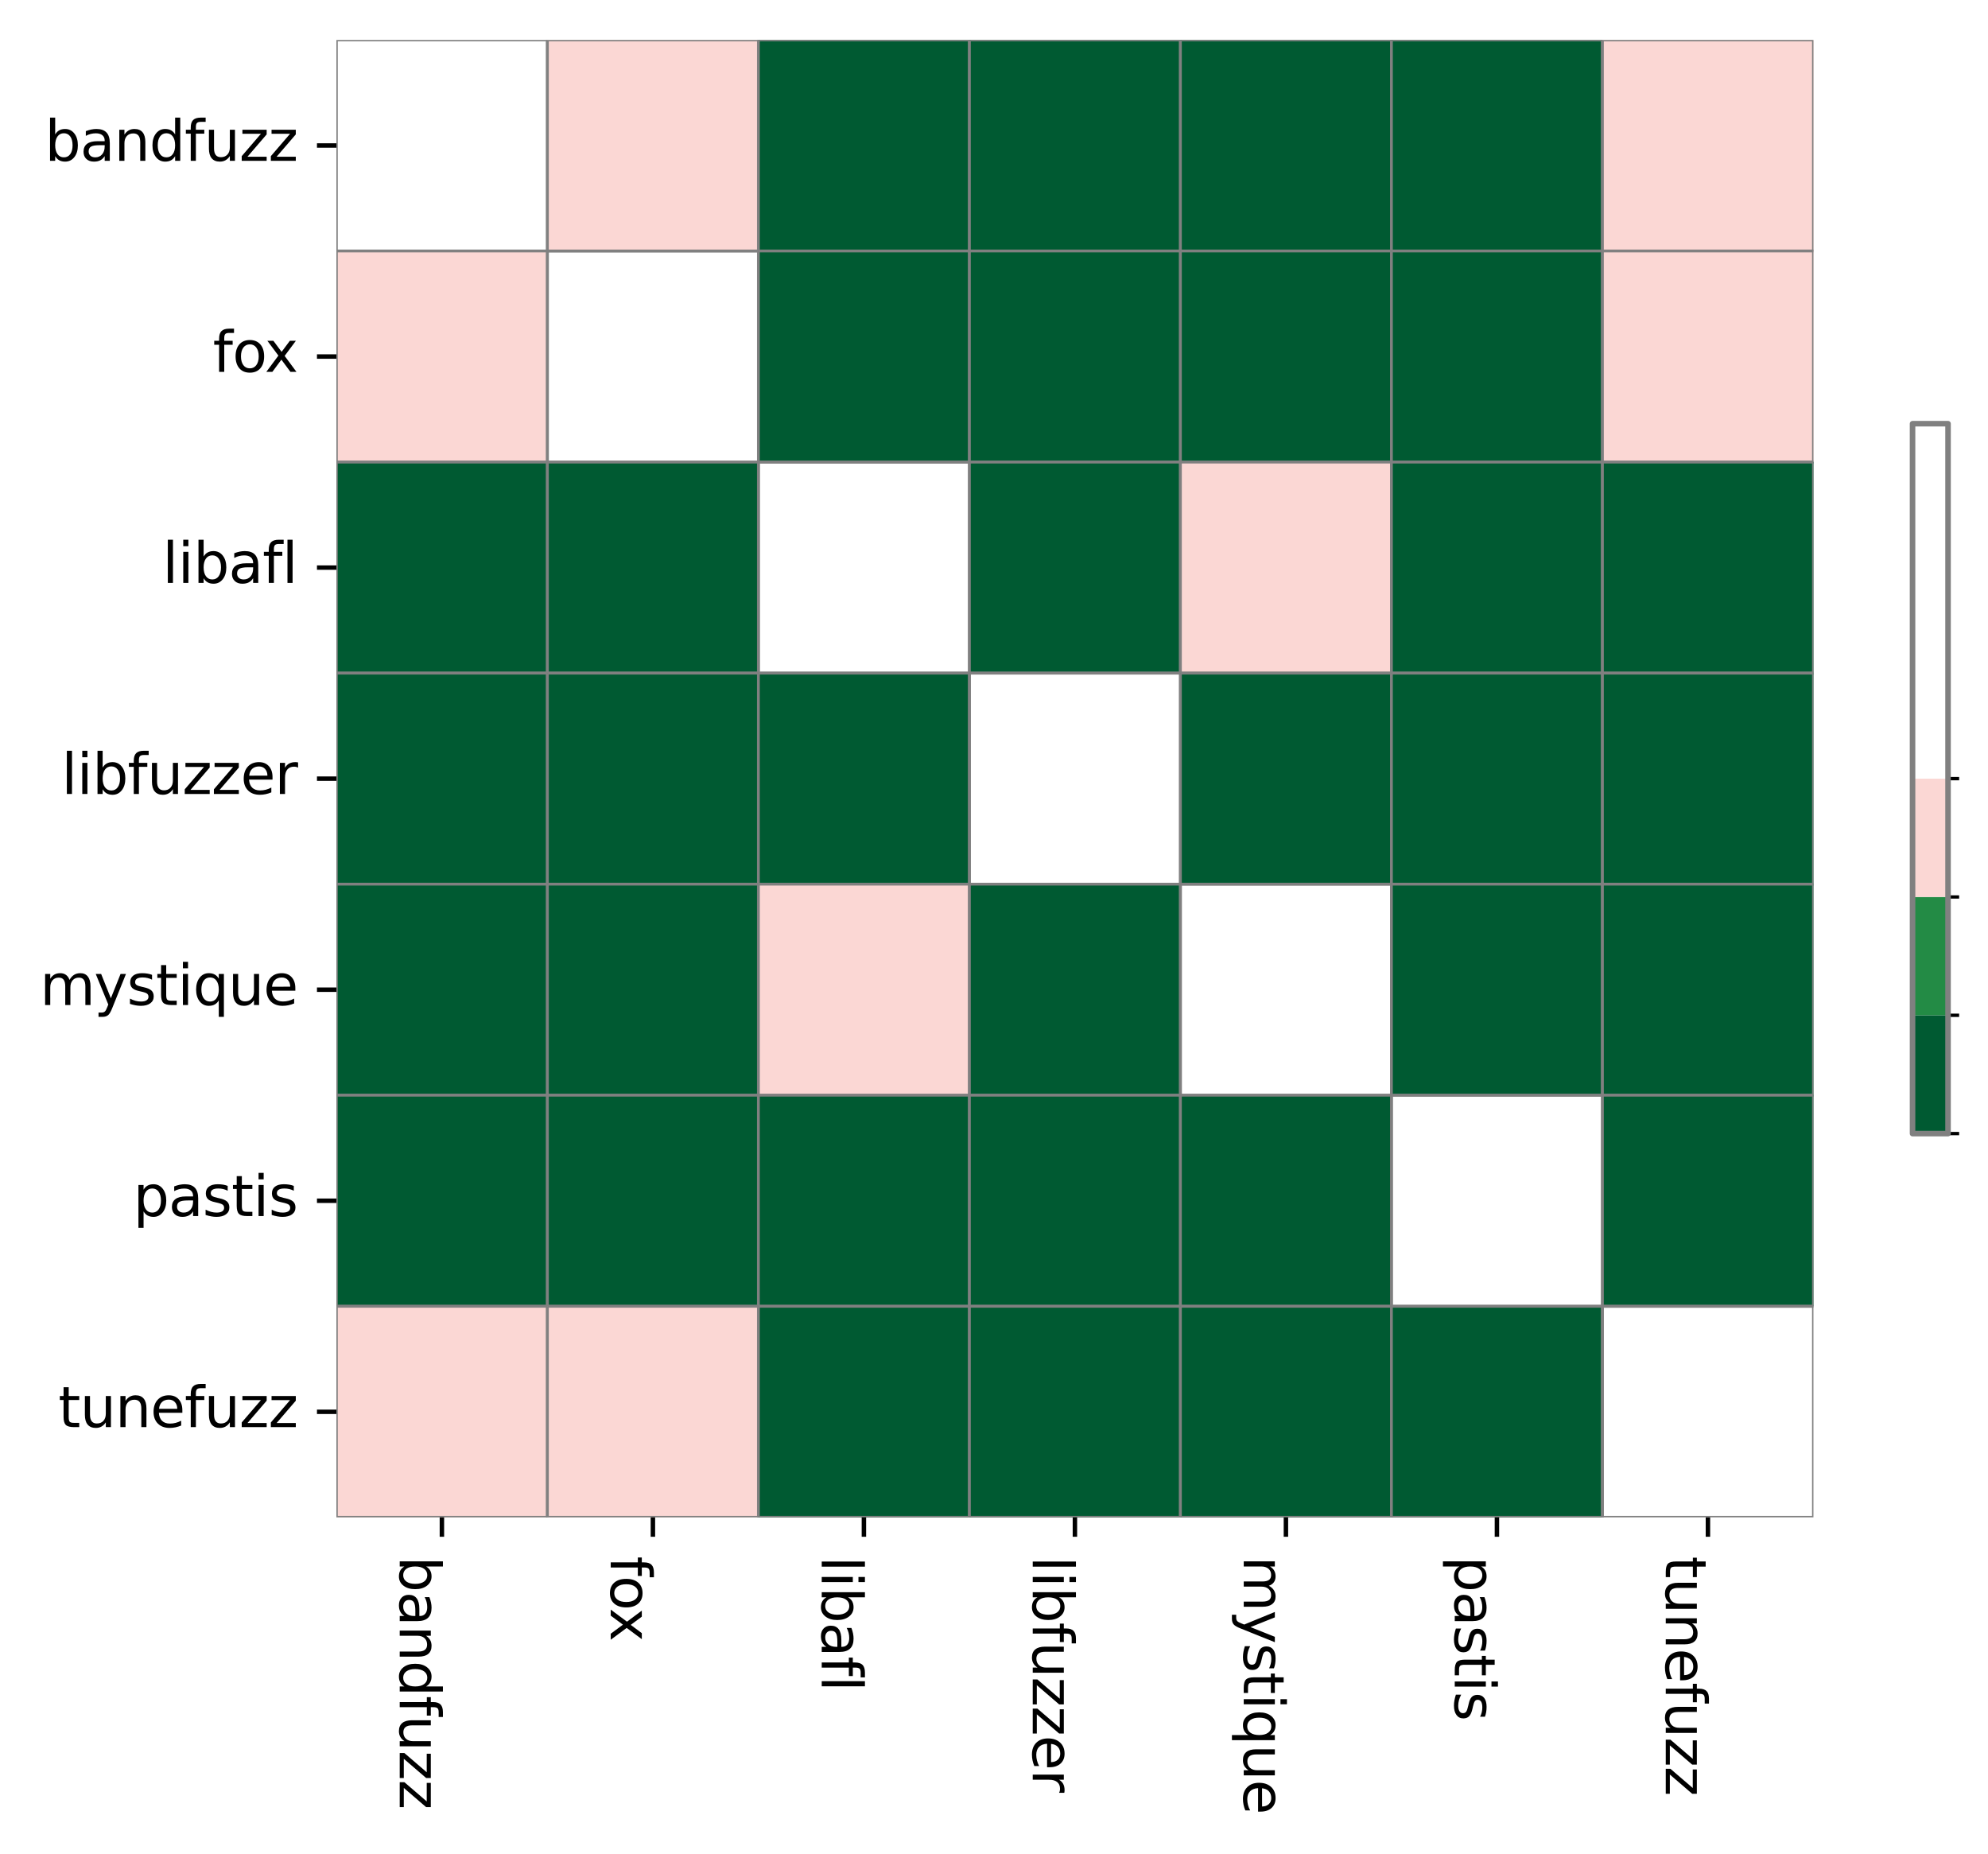 <?xml version="1.0" encoding="utf-8" standalone="no"?>
<!DOCTYPE svg PUBLIC "-//W3C//DTD SVG 1.1//EN"
  "http://www.w3.org/Graphics/SVG/1.1/DTD/svg11.dtd">
<svg xmlns:xlink="http://www.w3.org/1999/xlink" width="358.168pt" height="333.918pt" viewBox="0 0 358.168 333.918" xmlns="http://www.w3.org/2000/svg" version="1.1">
 <defs>
  <style type="text/css">*{stroke-linejoin: round; stroke-linecap: butt}</style>
 </defs>
 <g id="figure_1">
  <g id="patch_1">
   <path d="M 0 333.918 
L 358.168 333.918 
L 358.168 0 
L 0 0 
z
" style="fill: #ffffff"/>
  </g>
  <g id="axes_1">
   <g id="patch_2">
    <path d="M 60.606 273.312 
L 326.718 273.312 
L 326.718 7.2 
L 60.606 7.2 
z
" style="fill: #ffffff"/>
   </g>
   <g id="QuadMesh_1">
    <path d="M 60.606 7.2 
L 98.622 7.2 
L 98.622 45.216 
L 60.606 45.216 
L 60.606 7.2 
" clip-path="url(#p559b8c0d1b)" style="fill: none; stroke: #808080; stroke-width: 0.5"/>
    <path d="M 98.622 7.2 
L 136.638 7.2 
L 136.638 45.216 
L 98.622 45.216 
L 98.622 7.2 
" clip-path="url(#p559b8c0d1b)" style="fill: #fbd7d4; stroke: #808080; stroke-width: 0.5"/>
    <path d="M 136.638 7.2 
L 174.654 7.2 
L 174.654 45.216 
L 136.638 45.216 
L 136.638 7.2 
" clip-path="url(#p559b8c0d1b)" style="fill: #005a32; stroke: #808080; stroke-width: 0.5"/>
    <path d="M 174.654 7.2 
L 212.67 7.2 
L 212.67 45.216 
L 174.654 45.216 
L 174.654 7.2 
" clip-path="url(#p559b8c0d1b)" style="fill: #005a32; stroke: #808080; stroke-width: 0.5"/>
    <path d="M 212.67 7.2 
L 250.686 7.2 
L 250.686 45.216 
L 212.67 45.216 
L 212.67 7.2 
" clip-path="url(#p559b8c0d1b)" style="fill: #005a32; stroke: #808080; stroke-width: 0.5"/>
    <path d="M 250.686 7.2 
L 288.702 7.2 
L 288.702 45.216 
L 250.686 45.216 
L 250.686 7.2 
" clip-path="url(#p559b8c0d1b)" style="fill: #005a32; stroke: #808080; stroke-width: 0.5"/>
    <path d="M 288.702 7.2 
L 326.718 7.2 
L 326.718 45.216 
L 288.702 45.216 
L 288.702 7.2 
" clip-path="url(#p559b8c0d1b)" style="fill: #fbd7d4; stroke: #808080; stroke-width: 0.5"/>
    <path d="M 60.606 45.216 
L 98.622 45.216 
L 98.622 83.232 
L 60.606 83.232 
L 60.606 45.216 
" clip-path="url(#p559b8c0d1b)" style="fill: #fbd7d4; stroke: #808080; stroke-width: 0.5"/>
    <path d="M 98.622 45.216 
L 136.638 45.216 
L 136.638 83.232 
L 98.622 83.232 
L 98.622 45.216 
" clip-path="url(#p559b8c0d1b)" style="fill: none; stroke: #808080; stroke-width: 0.5"/>
    <path d="M 136.638 45.216 
L 174.654 45.216 
L 174.654 83.232 
L 136.638 83.232 
L 136.638 45.216 
" clip-path="url(#p559b8c0d1b)" style="fill: #005a32; stroke: #808080; stroke-width: 0.5"/>
    <path d="M 174.654 45.216 
L 212.67 45.216 
L 212.67 83.232 
L 174.654 83.232 
L 174.654 45.216 
" clip-path="url(#p559b8c0d1b)" style="fill: #005a32; stroke: #808080; stroke-width: 0.5"/>
    <path d="M 212.67 45.216 
L 250.686 45.216 
L 250.686 83.232 
L 212.67 83.232 
L 212.67 45.216 
" clip-path="url(#p559b8c0d1b)" style="fill: #005a32; stroke: #808080; stroke-width: 0.5"/>
    <path d="M 250.686 45.216 
L 288.702 45.216 
L 288.702 83.232 
L 250.686 83.232 
L 250.686 45.216 
" clip-path="url(#p559b8c0d1b)" style="fill: #005a32; stroke: #808080; stroke-width: 0.5"/>
    <path d="M 288.702 45.216 
L 326.718 45.216 
L 326.718 83.232 
L 288.702 83.232 
L 288.702 45.216 
" clip-path="url(#p559b8c0d1b)" style="fill: #fbd7d4; stroke: #808080; stroke-width: 0.5"/>
    <path d="M 60.606 83.232 
L 98.622 83.232 
L 98.622 121.248 
L 60.606 121.248 
L 60.606 83.232 
" clip-path="url(#p559b8c0d1b)" style="fill: #005a32; stroke: #808080; stroke-width: 0.5"/>
    <path d="M 98.622 83.232 
L 136.638 83.232 
L 136.638 121.248 
L 98.622 121.248 
L 98.622 83.232 
" clip-path="url(#p559b8c0d1b)" style="fill: #005a32; stroke: #808080; stroke-width: 0.5"/>
    <path d="M 136.638 83.232 
L 174.654 83.232 
L 174.654 121.248 
L 136.638 121.248 
L 136.638 83.232 
" clip-path="url(#p559b8c0d1b)" style="fill: none; stroke: #808080; stroke-width: 0.5"/>
    <path d="M 174.654 83.232 
L 212.67 83.232 
L 212.67 121.248 
L 174.654 121.248 
L 174.654 83.232 
" clip-path="url(#p559b8c0d1b)" style="fill: #005a32; stroke: #808080; stroke-width: 0.5"/>
    <path d="M 212.67 83.232 
L 250.686 83.232 
L 250.686 121.248 
L 212.67 121.248 
L 212.67 83.232 
" clip-path="url(#p559b8c0d1b)" style="fill: #fbd7d4; stroke: #808080; stroke-width: 0.5"/>
    <path d="M 250.686 83.232 
L 288.702 83.232 
L 288.702 121.248 
L 250.686 121.248 
L 250.686 83.232 
" clip-path="url(#p559b8c0d1b)" style="fill: #005a32; stroke: #808080; stroke-width: 0.5"/>
    <path d="M 288.702 83.232 
L 326.718 83.232 
L 326.718 121.248 
L 288.702 121.248 
L 288.702 83.232 
" clip-path="url(#p559b8c0d1b)" style="fill: #005a32; stroke: #808080; stroke-width: 0.5"/>
    <path d="M 60.606 121.248 
L 98.622 121.248 
L 98.622 159.264 
L 60.606 159.264 
L 60.606 121.248 
" clip-path="url(#p559b8c0d1b)" style="fill: #005a32; stroke: #808080; stroke-width: 0.5"/>
    <path d="M 98.622 121.248 
L 136.638 121.248 
L 136.638 159.264 
L 98.622 159.264 
L 98.622 121.248 
" clip-path="url(#p559b8c0d1b)" style="fill: #005a32; stroke: #808080; stroke-width: 0.5"/>
    <path d="M 136.638 121.248 
L 174.654 121.248 
L 174.654 159.264 
L 136.638 159.264 
L 136.638 121.248 
" clip-path="url(#p559b8c0d1b)" style="fill: #005a32; stroke: #808080; stroke-width: 0.5"/>
    <path d="M 174.654 121.248 
L 212.67 121.248 
L 212.67 159.264 
L 174.654 159.264 
L 174.654 121.248 
" clip-path="url(#p559b8c0d1b)" style="fill: none; stroke: #808080; stroke-width: 0.5"/>
    <path d="M 212.67 121.248 
L 250.686 121.248 
L 250.686 159.264 
L 212.67 159.264 
L 212.67 121.248 
" clip-path="url(#p559b8c0d1b)" style="fill: #005a32; stroke: #808080; stroke-width: 0.5"/>
    <path d="M 250.686 121.248 
L 288.702 121.248 
L 288.702 159.264 
L 250.686 159.264 
L 250.686 121.248 
" clip-path="url(#p559b8c0d1b)" style="fill: #005a32; stroke: #808080; stroke-width: 0.5"/>
    <path d="M 288.702 121.248 
L 326.718 121.248 
L 326.718 159.264 
L 288.702 159.264 
L 288.702 121.248 
" clip-path="url(#p559b8c0d1b)" style="fill: #005a32; stroke: #808080; stroke-width: 0.5"/>
    <path d="M 60.606 159.264 
L 98.622 159.264 
L 98.622 197.28 
L 60.606 197.28 
L 60.606 159.264 
" clip-path="url(#p559b8c0d1b)" style="fill: #005a32; stroke: #808080; stroke-width: 0.5"/>
    <path d="M 98.622 159.264 
L 136.638 159.264 
L 136.638 197.28 
L 98.622 197.28 
L 98.622 159.264 
" clip-path="url(#p559b8c0d1b)" style="fill: #005a32; stroke: #808080; stroke-width: 0.5"/>
    <path d="M 136.638 159.264 
L 174.654 159.264 
L 174.654 197.28 
L 136.638 197.28 
L 136.638 159.264 
" clip-path="url(#p559b8c0d1b)" style="fill: #fbd7d4; stroke: #808080; stroke-width: 0.5"/>
    <path d="M 174.654 159.264 
L 212.67 159.264 
L 212.67 197.28 
L 174.654 197.28 
L 174.654 159.264 
" clip-path="url(#p559b8c0d1b)" style="fill: #005a32; stroke: #808080; stroke-width: 0.5"/>
    <path d="M 212.67 159.264 
L 250.686 159.264 
L 250.686 197.28 
L 212.67 197.28 
L 212.67 159.264 
" clip-path="url(#p559b8c0d1b)" style="fill: none; stroke: #808080; stroke-width: 0.5"/>
    <path d="M 250.686 159.264 
L 288.702 159.264 
L 288.702 197.28 
L 250.686 197.28 
L 250.686 159.264 
" clip-path="url(#p559b8c0d1b)" style="fill: #005a32; stroke: #808080; stroke-width: 0.5"/>
    <path d="M 288.702 159.264 
L 326.718 159.264 
L 326.718 197.28 
L 288.702 197.28 
L 288.702 159.264 
" clip-path="url(#p559b8c0d1b)" style="fill: #005a32; stroke: #808080; stroke-width: 0.5"/>
    <path d="M 60.606 197.28 
L 98.622 197.28 
L 98.622 235.296 
L 60.606 235.296 
L 60.606 197.28 
" clip-path="url(#p559b8c0d1b)" style="fill: #005a32; stroke: #808080; stroke-width: 0.5"/>
    <path d="M 98.622 197.28 
L 136.638 197.28 
L 136.638 235.296 
L 98.622 235.296 
L 98.622 197.28 
" clip-path="url(#p559b8c0d1b)" style="fill: #005a32; stroke: #808080; stroke-width: 0.5"/>
    <path d="M 136.638 197.28 
L 174.654 197.28 
L 174.654 235.296 
L 136.638 235.296 
L 136.638 197.28 
" clip-path="url(#p559b8c0d1b)" style="fill: #005a32; stroke: #808080; stroke-width: 0.5"/>
    <path d="M 174.654 197.28 
L 212.67 197.28 
L 212.67 235.296 
L 174.654 235.296 
L 174.654 197.28 
" clip-path="url(#p559b8c0d1b)" style="fill: #005a32; stroke: #808080; stroke-width: 0.5"/>
    <path d="M 212.67 197.28 
L 250.686 197.28 
L 250.686 235.296 
L 212.67 235.296 
L 212.67 197.28 
" clip-path="url(#p559b8c0d1b)" style="fill: #005a32; stroke: #808080; stroke-width: 0.5"/>
    <path d="M 250.686 197.28 
L 288.702 197.28 
L 288.702 235.296 
L 250.686 235.296 
L 250.686 197.28 
" clip-path="url(#p559b8c0d1b)" style="fill: none; stroke: #808080; stroke-width: 0.5"/>
    <path d="M 288.702 197.28 
L 326.718 197.28 
L 326.718 235.296 
L 288.702 235.296 
L 288.702 197.28 
" clip-path="url(#p559b8c0d1b)" style="fill: #005a32; stroke: #808080; stroke-width: 0.5"/>
    <path d="M 60.606 235.296 
L 98.622 235.296 
L 98.622 273.312 
L 60.606 273.312 
L 60.606 235.296 
" clip-path="url(#p559b8c0d1b)" style="fill: #fbd7d4; stroke: #808080; stroke-width: 0.5"/>
    <path d="M 98.622 235.296 
L 136.638 235.296 
L 136.638 273.312 
L 98.622 273.312 
L 98.622 235.296 
" clip-path="url(#p559b8c0d1b)" style="fill: #fbd7d4; stroke: #808080; stroke-width: 0.5"/>
    <path d="M 136.638 235.296 
L 174.654 235.296 
L 174.654 273.312 
L 136.638 273.312 
L 136.638 235.296 
" clip-path="url(#p559b8c0d1b)" style="fill: #005a32; stroke: #808080; stroke-width: 0.5"/>
    <path d="M 174.654 235.296 
L 212.67 235.296 
L 212.67 273.312 
L 174.654 273.312 
L 174.654 235.296 
" clip-path="url(#p559b8c0d1b)" style="fill: #005a32; stroke: #808080; stroke-width: 0.5"/>
    <path d="M 212.67 235.296 
L 250.686 235.296 
L 250.686 273.312 
L 212.67 273.312 
L 212.67 235.296 
" clip-path="url(#p559b8c0d1b)" style="fill: #005a32; stroke: #808080; stroke-width: 0.5"/>
    <path d="M 250.686 235.296 
L 288.702 235.296 
L 288.702 273.312 
L 250.686 273.312 
L 250.686 235.296 
" clip-path="url(#p559b8c0d1b)" style="fill: #005a32; stroke: #808080; stroke-width: 0.5"/>
    <path d="M 288.702 235.296 
L 326.718 235.296 
L 326.718 273.312 
L 288.702 273.312 
L 288.702 235.296 
" clip-path="url(#p559b8c0d1b)" style="fill: none; stroke: #808080; stroke-width: 0.5"/>
   </g>
   <g id="matplotlib.axis_1">
    <g id="xtick_1">
     <g id="line2d_1">
      <defs>
       <path id="m95815c72fa" d="M 0 0 
L 0 3.5 
" style="stroke: #000000; stroke-width: 0.8"/>
      </defs>
      <g>
       <use xlink:href="#m95815c72fa" x="79.614" y="273.312" style="stroke: #000000; stroke-width: 0.8"/>
      </g>
     </g>
     <g id="text_1">
      <!-- bandfuzz -->
      <g transform="translate(72.016 280.312) rotate(-270) scale(0.1 -0.1)">
       <defs>
        <path id="DejaVuSans-62" d="M 3116 1747 
Q 3116 2381 2855 2742 
Q 2594 3103 2138 3103 
Q 1681 3103 1420 2742 
Q 1159 2381 1159 1747 
Q 1159 1113 1420 752 
Q 1681 391 2138 391 
Q 2594 391 2855 752 
Q 3116 1113 3116 1747 
z
M 1159 2969 
Q 1341 3281 1617 3432 
Q 1894 3584 2278 3584 
Q 2916 3584 3314 3078 
Q 3713 2572 3713 1747 
Q 3713 922 3314 415 
Q 2916 -91 2278 -91 
Q 1894 -91 1617 61 
Q 1341 213 1159 525 
L 1159 0 
L 581 0 
L 581 4863 
L 1159 4863 
L 1159 2969 
z
" transform="scale(0.016)"/>
        <path id="DejaVuSans-61" d="M 2194 1759 
Q 1497 1759 1228 1600 
Q 959 1441 959 1056 
Q 959 750 1161 570 
Q 1363 391 1709 391 
Q 2188 391 2477 730 
Q 2766 1069 2766 1631 
L 2766 1759 
L 2194 1759 
z
M 3341 1997 
L 3341 0 
L 2766 0 
L 2766 531 
Q 2569 213 2275 61 
Q 1981 -91 1556 -91 
Q 1019 -91 701 211 
Q 384 513 384 1019 
Q 384 1609 779 1909 
Q 1175 2209 1959 2209 
L 2766 2209 
L 2766 2266 
Q 2766 2663 2505 2880 
Q 2244 3097 1772 3097 
Q 1472 3097 1187 3025 
Q 903 2953 641 2809 
L 641 3341 
Q 956 3463 1253 3523 
Q 1550 3584 1831 3584 
Q 2591 3584 2966 3190 
Q 3341 2797 3341 1997 
z
" transform="scale(0.016)"/>
        <path id="DejaVuSans-6e" d="M 3513 2113 
L 3513 0 
L 2938 0 
L 2938 2094 
Q 2938 2591 2744 2837 
Q 2550 3084 2163 3084 
Q 1697 3084 1428 2787 
Q 1159 2491 1159 1978 
L 1159 0 
L 581 0 
L 581 3500 
L 1159 3500 
L 1159 2956 
Q 1366 3272 1645 3428 
Q 1925 3584 2291 3584 
Q 2894 3584 3203 3211 
Q 3513 2838 3513 2113 
z
" transform="scale(0.016)"/>
        <path id="DejaVuSans-64" d="M 2906 2969 
L 2906 4863 
L 3481 4863 
L 3481 0 
L 2906 0 
L 2906 525 
Q 2725 213 2448 61 
Q 2172 -91 1784 -91 
Q 1150 -91 751 415 
Q 353 922 353 1747 
Q 353 2572 751 3078 
Q 1150 3584 1784 3584 
Q 2172 3584 2448 3432 
Q 2725 3281 2906 2969 
z
M 947 1747 
Q 947 1113 1208 752 
Q 1469 391 1925 391 
Q 2381 391 2643 752 
Q 2906 1113 2906 1747 
Q 2906 2381 2643 2742 
Q 2381 3103 1925 3103 
Q 1469 3103 1208 2742 
Q 947 2381 947 1747 
z
" transform="scale(0.016)"/>
        <path id="DejaVuSans-66" d="M 2375 4863 
L 2375 4384 
L 1825 4384 
Q 1516 4384 1395 4259 
Q 1275 4134 1275 3809 
L 1275 3500 
L 2222 3500 
L 2222 3053 
L 1275 3053 
L 1275 0 
L 697 0 
L 697 3053 
L 147 3053 
L 147 3500 
L 697 3500 
L 697 3744 
Q 697 4328 969 4595 
Q 1241 4863 1831 4863 
L 2375 4863 
z
" transform="scale(0.016)"/>
        <path id="DejaVuSans-75" d="M 544 1381 
L 544 3500 
L 1119 3500 
L 1119 1403 
Q 1119 906 1312 657 
Q 1506 409 1894 409 
Q 2359 409 2629 706 
Q 2900 1003 2900 1516 
L 2900 3500 
L 3475 3500 
L 3475 0 
L 2900 0 
L 2900 538 
Q 2691 219 2414 64 
Q 2138 -91 1772 -91 
Q 1169 -91 856 284 
Q 544 659 544 1381 
z
M 1991 3584 
L 1991 3584 
z
" transform="scale(0.016)"/>
        <path id="DejaVuSans-7a" d="M 353 3500 
L 3084 3500 
L 3084 2975 
L 922 459 
L 3084 459 
L 3084 0 
L 275 0 
L 275 525 
L 2438 3041 
L 353 3041 
L 353 3500 
z
" transform="scale(0.016)"/>
       </defs>
       <use xlink:href="#DejaVuSans-62"/>
       <use xlink:href="#DejaVuSans-61" x="63.477"/>
       <use xlink:href="#DejaVuSans-6e" x="124.756"/>
       <use xlink:href="#DejaVuSans-64" x="188.135"/>
       <use xlink:href="#DejaVuSans-66" x="251.611"/>
       <use xlink:href="#DejaVuSans-75" x="286.816"/>
       <use xlink:href="#DejaVuSans-7a" x="350.195"/>
       <use xlink:href="#DejaVuSans-7a" x="402.686"/>
      </g>
     </g>
    </g>
    <g id="xtick_2">
     <g id="line2d_2">
      <g>
       <use xlink:href="#m95815c72fa" x="117.63" y="273.312" style="stroke: #000000; stroke-width: 0.8"/>
      </g>
     </g>
     <g id="text_2">
      <!-- fox -->
      <g transform="translate(110.032 280.312) rotate(-270) scale(0.1 -0.1)">
       <defs>
        <path id="DejaVuSans-6f" d="M 1959 3097 
Q 1497 3097 1228 2736 
Q 959 2375 959 1747 
Q 959 1119 1226 758 
Q 1494 397 1959 397 
Q 2419 397 2687 759 
Q 2956 1122 2956 1747 
Q 2956 2369 2687 2733 
Q 2419 3097 1959 3097 
z
M 1959 3584 
Q 2709 3584 3137 3096 
Q 3566 2609 3566 1747 
Q 3566 888 3137 398 
Q 2709 -91 1959 -91 
Q 1206 -91 779 398 
Q 353 888 353 1747 
Q 353 2609 779 3096 
Q 1206 3584 1959 3584 
z
" transform="scale(0.016)"/>
        <path id="DejaVuSans-78" d="M 3513 3500 
L 2247 1797 
L 3578 0 
L 2900 0 
L 1881 1375 
L 863 0 
L 184 0 
L 1544 1831 
L 300 3500 
L 978 3500 
L 1906 2253 
L 2834 3500 
L 3513 3500 
z
" transform="scale(0.016)"/>
       </defs>
       <use xlink:href="#DejaVuSans-66"/>
       <use xlink:href="#DejaVuSans-6f" x="35.205"/>
       <use xlink:href="#DejaVuSans-78" x="93.262"/>
      </g>
     </g>
    </g>
    <g id="xtick_3">
     <g id="line2d_3">
      <g>
       <use xlink:href="#m95815c72fa" x="155.646" y="273.312" style="stroke: #000000; stroke-width: 0.8"/>
      </g>
     </g>
     <g id="text_3">
      <!-- libafl -->
      <g transform="translate(148.048 280.312) rotate(-270) scale(0.1 -0.1)">
       <defs>
        <path id="DejaVuSans-6c" d="M 603 4863 
L 1178 4863 
L 1178 0 
L 603 0 
L 603 4863 
z
" transform="scale(0.016)"/>
        <path id="DejaVuSans-69" d="M 603 3500 
L 1178 3500 
L 1178 0 
L 603 0 
L 603 3500 
z
M 603 4863 
L 1178 4863 
L 1178 4134 
L 603 4134 
L 603 4863 
z
" transform="scale(0.016)"/>
       </defs>
       <use xlink:href="#DejaVuSans-6c"/>
       <use xlink:href="#DejaVuSans-69" x="27.783"/>
       <use xlink:href="#DejaVuSans-62" x="55.566"/>
       <use xlink:href="#DejaVuSans-61" x="119.043"/>
       <use xlink:href="#DejaVuSans-66" x="180.322"/>
       <use xlink:href="#DejaVuSans-6c" x="215.527"/>
      </g>
     </g>
    </g>
    <g id="xtick_4">
     <g id="line2d_4">
      <g>
       <use xlink:href="#m95815c72fa" x="193.662" y="273.312" style="stroke: #000000; stroke-width: 0.8"/>
      </g>
     </g>
     <g id="text_4">
      <!-- libfuzzer -->
      <g transform="translate(186.064 280.312) rotate(-270) scale(0.1 -0.1)">
       <defs>
        <path id="DejaVuSans-65" d="M 3597 1894 
L 3597 1613 
L 953 1613 
Q 991 1019 1311 708 
Q 1631 397 2203 397 
Q 2534 397 2845 478 
Q 3156 559 3463 722 
L 3463 178 
Q 3153 47 2828 -22 
Q 2503 -91 2169 -91 
Q 1331 -91 842 396 
Q 353 884 353 1716 
Q 353 2575 817 3079 
Q 1281 3584 2069 3584 
Q 2775 3584 3186 3129 
Q 3597 2675 3597 1894 
z
M 3022 2063 
Q 3016 2534 2758 2815 
Q 2500 3097 2075 3097 
Q 1594 3097 1305 2825 
Q 1016 2553 972 2059 
L 3022 2063 
z
" transform="scale(0.016)"/>
        <path id="DejaVuSans-72" d="M 2631 2963 
Q 2534 3019 2420 3045 
Q 2306 3072 2169 3072 
Q 1681 3072 1420 2755 
Q 1159 2438 1159 1844 
L 1159 0 
L 581 0 
L 581 3500 
L 1159 3500 
L 1159 2956 
Q 1341 3275 1631 3429 
Q 1922 3584 2338 3584 
Q 2397 3584 2469 3576 
Q 2541 3569 2628 3553 
L 2631 2963 
z
" transform="scale(0.016)"/>
       </defs>
       <use xlink:href="#DejaVuSans-6c"/>
       <use xlink:href="#DejaVuSans-69" x="27.783"/>
       <use xlink:href="#DejaVuSans-62" x="55.566"/>
       <use xlink:href="#DejaVuSans-66" x="119.043"/>
       <use xlink:href="#DejaVuSans-75" x="154.248"/>
       <use xlink:href="#DejaVuSans-7a" x="217.627"/>
       <use xlink:href="#DejaVuSans-7a" x="270.117"/>
       <use xlink:href="#DejaVuSans-65" x="322.607"/>
       <use xlink:href="#DejaVuSans-72" x="384.131"/>
      </g>
     </g>
    </g>
    <g id="xtick_5">
     <g id="line2d_5">
      <g>
       <use xlink:href="#m95815c72fa" x="231.678" y="273.312" style="stroke: #000000; stroke-width: 0.8"/>
      </g>
     </g>
     <g id="text_5">
      <!-- mystique -->
      <g transform="translate(224.08 280.312) rotate(-270) scale(0.1 -0.1)">
       <defs>
        <path id="DejaVuSans-6d" d="M 3328 2828 
Q 3544 3216 3844 3400 
Q 4144 3584 4550 3584 
Q 5097 3584 5394 3201 
Q 5691 2819 5691 2113 
L 5691 0 
L 5113 0 
L 5113 2094 
Q 5113 2597 4934 2840 
Q 4756 3084 4391 3084 
Q 3944 3084 3684 2787 
Q 3425 2491 3425 1978 
L 3425 0 
L 2847 0 
L 2847 2094 
Q 2847 2600 2669 2842 
Q 2491 3084 2119 3084 
Q 1678 3084 1418 2786 
Q 1159 2488 1159 1978 
L 1159 0 
L 581 0 
L 581 3500 
L 1159 3500 
L 1159 2956 
Q 1356 3278 1631 3431 
Q 1906 3584 2284 3584 
Q 2666 3584 2933 3390 
Q 3200 3197 3328 2828 
z
" transform="scale(0.016)"/>
        <path id="DejaVuSans-79" d="M 2059 -325 
Q 1816 -950 1584 -1140 
Q 1353 -1331 966 -1331 
L 506 -1331 
L 506 -850 
L 844 -850 
Q 1081 -850 1212 -737 
Q 1344 -625 1503 -206 
L 1606 56 
L 191 3500 
L 800 3500 
L 1894 763 
L 2988 3500 
L 3597 3500 
L 2059 -325 
z
" transform="scale(0.016)"/>
        <path id="DejaVuSans-73" d="M 2834 3397 
L 2834 2853 
Q 2591 2978 2328 3040 
Q 2066 3103 1784 3103 
Q 1356 3103 1142 2972 
Q 928 2841 928 2578 
Q 928 2378 1081 2264 
Q 1234 2150 1697 2047 
L 1894 2003 
Q 2506 1872 2764 1633 
Q 3022 1394 3022 966 
Q 3022 478 2636 193 
Q 2250 -91 1575 -91 
Q 1294 -91 989 -36 
Q 684 19 347 128 
L 347 722 
Q 666 556 975 473 
Q 1284 391 1588 391 
Q 1994 391 2212 530 
Q 2431 669 2431 922 
Q 2431 1156 2273 1281 
Q 2116 1406 1581 1522 
L 1381 1569 
Q 847 1681 609 1914 
Q 372 2147 372 2553 
Q 372 3047 722 3315 
Q 1072 3584 1716 3584 
Q 2034 3584 2315 3537 
Q 2597 3491 2834 3397 
z
" transform="scale(0.016)"/>
        <path id="DejaVuSans-74" d="M 1172 4494 
L 1172 3500 
L 2356 3500 
L 2356 3053 
L 1172 3053 
L 1172 1153 
Q 1172 725 1289 603 
Q 1406 481 1766 481 
L 2356 481 
L 2356 0 
L 1766 0 
Q 1100 0 847 248 
Q 594 497 594 1153 
L 594 3053 
L 172 3053 
L 172 3500 
L 594 3500 
L 594 4494 
L 1172 4494 
z
" transform="scale(0.016)"/>
        <path id="DejaVuSans-71" d="M 947 1747 
Q 947 1113 1208 752 
Q 1469 391 1925 391 
Q 2381 391 2643 752 
Q 2906 1113 2906 1747 
Q 2906 2381 2643 2742 
Q 2381 3103 1925 3103 
Q 1469 3103 1208 2742 
Q 947 2381 947 1747 
z
M 2906 525 
Q 2725 213 2448 61 
Q 2172 -91 1784 -91 
Q 1150 -91 751 415 
Q 353 922 353 1747 
Q 353 2572 751 3078 
Q 1150 3584 1784 3584 
Q 2172 3584 2448 3432 
Q 2725 3281 2906 2969 
L 2906 3500 
L 3481 3500 
L 3481 -1331 
L 2906 -1331 
L 2906 525 
z
" transform="scale(0.016)"/>
       </defs>
       <use xlink:href="#DejaVuSans-6d"/>
       <use xlink:href="#DejaVuSans-79" x="97.412"/>
       <use xlink:href="#DejaVuSans-73" x="156.592"/>
       <use xlink:href="#DejaVuSans-74" x="208.691"/>
       <use xlink:href="#DejaVuSans-69" x="247.9"/>
       <use xlink:href="#DejaVuSans-71" x="275.684"/>
       <use xlink:href="#DejaVuSans-75" x="339.16"/>
       <use xlink:href="#DejaVuSans-65" x="402.539"/>
      </g>
     </g>
    </g>
    <g id="xtick_6">
     <g id="line2d_6">
      <g>
       <use xlink:href="#m95815c72fa" x="269.694" y="273.312" style="stroke: #000000; stroke-width: 0.8"/>
      </g>
     </g>
     <g id="text_6">
      <!-- pastis -->
      <g transform="translate(262.096 280.312) rotate(-270) scale(0.1 -0.1)">
       <defs>
        <path id="DejaVuSans-70" d="M 1159 525 
L 1159 -1331 
L 581 -1331 
L 581 3500 
L 1159 3500 
L 1159 2969 
Q 1341 3281 1617 3432 
Q 1894 3584 2278 3584 
Q 2916 3584 3314 3078 
Q 3713 2572 3713 1747 
Q 3713 922 3314 415 
Q 2916 -91 2278 -91 
Q 1894 -91 1617 61 
Q 1341 213 1159 525 
z
M 3116 1747 
Q 3116 2381 2855 2742 
Q 2594 3103 2138 3103 
Q 1681 3103 1420 2742 
Q 1159 2381 1159 1747 
Q 1159 1113 1420 752 
Q 1681 391 2138 391 
Q 2594 391 2855 752 
Q 3116 1113 3116 1747 
z
" transform="scale(0.016)"/>
       </defs>
       <use xlink:href="#DejaVuSans-70"/>
       <use xlink:href="#DejaVuSans-61" x="63.477"/>
       <use xlink:href="#DejaVuSans-73" x="124.756"/>
       <use xlink:href="#DejaVuSans-74" x="176.855"/>
       <use xlink:href="#DejaVuSans-69" x="216.064"/>
       <use xlink:href="#DejaVuSans-73" x="243.848"/>
      </g>
     </g>
    </g>
    <g id="xtick_7">
     <g id="line2d_7">
      <g>
       <use xlink:href="#m95815c72fa" x="307.71" y="273.312" style="stroke: #000000; stroke-width: 0.8"/>
      </g>
     </g>
     <g id="text_7">
      <!-- tunefuzz -->
      <g transform="translate(300.112 280.312) rotate(-270) scale(0.1 -0.1)">
       <use xlink:href="#DejaVuSans-74"/>
       <use xlink:href="#DejaVuSans-75" x="39.209"/>
       <use xlink:href="#DejaVuSans-6e" x="102.588"/>
       <use xlink:href="#DejaVuSans-65" x="165.967"/>
       <use xlink:href="#DejaVuSans-66" x="227.49"/>
       <use xlink:href="#DejaVuSans-75" x="262.695"/>
       <use xlink:href="#DejaVuSans-7a" x="326.074"/>
       <use xlink:href="#DejaVuSans-7a" x="378.564"/>
      </g>
     </g>
    </g>
   </g>
   <g id="matplotlib.axis_2">
    <g id="ytick_1">
     <g id="line2d_8">
      <defs>
       <path id="m4f19605866" d="M 0 0 
L -3.5 0 
" style="stroke: #000000; stroke-width: 0.8"/>
      </defs>
      <g>
       <use xlink:href="#m4f19605866" x="60.606" y="26.208" style="stroke: #000000; stroke-width: 0.8"/>
      </g>
     </g>
     <g id="text_8">
      <!-- bandfuzz -->
      <g transform="translate(8.089 28.967) scale(0.1 -0.1)">
       <use xlink:href="#DejaVuSans-62"/>
       <use xlink:href="#DejaVuSans-61" x="63.477"/>
       <use xlink:href="#DejaVuSans-6e" x="124.756"/>
       <use xlink:href="#DejaVuSans-64" x="188.135"/>
       <use xlink:href="#DejaVuSans-66" x="251.611"/>
       <use xlink:href="#DejaVuSans-75" x="286.816"/>
       <use xlink:href="#DejaVuSans-7a" x="350.195"/>
       <use xlink:href="#DejaVuSans-7a" x="402.686"/>
      </g>
     </g>
    </g>
    <g id="ytick_2">
     <g id="line2d_9">
      <g>
       <use xlink:href="#m4f19605866" x="60.606" y="64.224" style="stroke: #000000; stroke-width: 0.8"/>
      </g>
     </g>
     <g id="text_9">
      <!-- fox -->
      <g transform="translate(38.361 66.983) scale(0.1 -0.1)">
       <use xlink:href="#DejaVuSans-66"/>
       <use xlink:href="#DejaVuSans-6f" x="35.205"/>
       <use xlink:href="#DejaVuSans-78" x="93.262"/>
      </g>
     </g>
    </g>
    <g id="ytick_3">
     <g id="line2d_10">
      <g>
       <use xlink:href="#m4f19605866" x="60.606" y="102.24" style="stroke: #000000; stroke-width: 0.8"/>
      </g>
     </g>
     <g id="text_10">
      <!-- libafl -->
      <g transform="translate(29.275 104.999) scale(0.1 -0.1)">
       <use xlink:href="#DejaVuSans-6c"/>
       <use xlink:href="#DejaVuSans-69" x="27.783"/>
       <use xlink:href="#DejaVuSans-62" x="55.566"/>
       <use xlink:href="#DejaVuSans-61" x="119.043"/>
       <use xlink:href="#DejaVuSans-66" x="180.322"/>
       <use xlink:href="#DejaVuSans-6c" x="215.527"/>
      </g>
     </g>
    </g>
    <g id="ytick_4">
     <g id="line2d_11">
      <g>
       <use xlink:href="#m4f19605866" x="60.606" y="140.256" style="stroke: #000000; stroke-width: 0.8"/>
      </g>
     </g>
     <g id="text_11">
      <!-- libfuzzer -->
      <g transform="translate(11.083 143.015) scale(0.1 -0.1)">
       <use xlink:href="#DejaVuSans-6c"/>
       <use xlink:href="#DejaVuSans-69" x="27.783"/>
       <use xlink:href="#DejaVuSans-62" x="55.566"/>
       <use xlink:href="#DejaVuSans-66" x="119.043"/>
       <use xlink:href="#DejaVuSans-75" x="154.248"/>
       <use xlink:href="#DejaVuSans-7a" x="217.627"/>
       <use xlink:href="#DejaVuSans-7a" x="270.117"/>
       <use xlink:href="#DejaVuSans-65" x="322.607"/>
       <use xlink:href="#DejaVuSans-72" x="384.131"/>
      </g>
     </g>
    </g>
    <g id="ytick_5">
     <g id="line2d_12">
      <g>
       <use xlink:href="#m4f19605866" x="60.606" y="178.272" style="stroke: #000000; stroke-width: 0.8"/>
      </g>
     </g>
     <g id="text_12">
      <!-- mystique -->
      <g transform="translate(7.2 181.031) scale(0.1 -0.1)">
       <use xlink:href="#DejaVuSans-6d"/>
       <use xlink:href="#DejaVuSans-79" x="97.412"/>
       <use xlink:href="#DejaVuSans-73" x="156.592"/>
       <use xlink:href="#DejaVuSans-74" x="208.691"/>
       <use xlink:href="#DejaVuSans-69" x="247.9"/>
       <use xlink:href="#DejaVuSans-71" x="275.684"/>
       <use xlink:href="#DejaVuSans-75" x="339.16"/>
       <use xlink:href="#DejaVuSans-65" x="402.539"/>
      </g>
     </g>
    </g>
    <g id="ytick_6">
     <g id="line2d_13">
      <g>
       <use xlink:href="#m4f19605866" x="60.606" y="216.288" style="stroke: #000000; stroke-width: 0.8"/>
      </g>
     </g>
     <g id="text_13">
      <!-- pastis -->
      <g transform="translate(24.012 219.047) scale(0.1 -0.1)">
       <use xlink:href="#DejaVuSans-70"/>
       <use xlink:href="#DejaVuSans-61" x="63.477"/>
       <use xlink:href="#DejaVuSans-73" x="124.756"/>
       <use xlink:href="#DejaVuSans-74" x="176.855"/>
       <use xlink:href="#DejaVuSans-69" x="216.064"/>
       <use xlink:href="#DejaVuSans-73" x="243.848"/>
      </g>
     </g>
    </g>
    <g id="ytick_7">
     <g id="line2d_14">
      <g>
       <use xlink:href="#m4f19605866" x="60.606" y="254.304" style="stroke: #000000; stroke-width: 0.8"/>
      </g>
     </g>
     <g id="text_14">
      <!-- tunefuzz -->
      <g transform="translate(10.503 257.063) scale(0.1 -0.1)">
       <use xlink:href="#DejaVuSans-74"/>
       <use xlink:href="#DejaVuSans-75" x="39.209"/>
       <use xlink:href="#DejaVuSans-6e" x="102.588"/>
       <use xlink:href="#DejaVuSans-65" x="165.967"/>
       <use xlink:href="#DejaVuSans-66" x="227.49"/>
       <use xlink:href="#DejaVuSans-75" x="262.695"/>
       <use xlink:href="#DejaVuSans-7a" x="326.074"/>
       <use xlink:href="#DejaVuSans-7a" x="378.564"/>
      </g>
     </g>
    </g>
   </g>
  </g>
  <g id="axes_2">
   <g id="patch_3">
    <path d="M 344.574 204.192 
L 350.968 204.192 
L 350.968 76.32 
L 344.574 76.32 
z
" style="fill: #ffffff"/>
   </g>
   <g id="QuadMesh_2">
    <path d="M 344.574 204.192 
L 350.968 204.192 
L 350.968 182.88 
L 344.574 182.88 
L 344.574 204.192 
" clip-path="url(#p9f16efe6f6)" style="fill: #005a32"/>
    <path d="M 344.574 182.88 
L 350.968 182.88 
L 350.968 161.568 
L 344.574 161.568 
L 344.574 182.88 
" clip-path="url(#p9f16efe6f6)" style="fill: #238b45"/>
    <path d="M 344.574 161.568 
L 350.968 161.568 
L 350.968 140.256 
L 344.574 140.256 
L 344.574 161.568 
" clip-path="url(#p9f16efe6f6)" style="fill: #fbd7d4"/>
   </g>
   <g id="matplotlib.axis_3"/>
   <g id="matplotlib.axis_4">
    <g id="ytick_8">
     <g id="line2d_15"/>
    </g>
    <g id="ytick_9">
     <g id="line2d_16"/>
    </g>
    <g id="ytick_10">
     <g id="line2d_17"/>
    </g>
    <g id="ytick_11">
     <g id="line2d_18"/>
    </g>
    <g id="ytick_12">
     <g id="line2d_19">
      <defs>
       <path id="m103c19f8aa" d="M 0 0 
L 2 0 
" style="stroke: #000000; stroke-width: 0.6"/>
      </defs>
      <g>
       <use xlink:href="#m103c19f8aa" x="350.968" y="204.192" style="stroke: #000000; stroke-width: 0.6"/>
      </g>
     </g>
    </g>
    <g id="ytick_13">
     <g id="line2d_20">
      <g>
       <use xlink:href="#m103c19f8aa" x="350.968" y="182.88" style="stroke: #000000; stroke-width: 0.6"/>
      </g>
     </g>
    </g>
    <g id="ytick_14">
     <g id="line2d_21">
      <g>
       <use xlink:href="#m103c19f8aa" x="350.968" y="161.568" style="stroke: #000000; stroke-width: 0.6"/>
      </g>
     </g>
    </g>
    <g id="ytick_15">
     <g id="line2d_22">
      <g>
       <use xlink:href="#m103c19f8aa" x="350.968" y="140.256" style="stroke: #000000; stroke-width: 0.6"/>
      </g>
     </g>
    </g>
   </g>
   <g id="LineCollection_1"/>
   <g id="patch_4">
    <path d="M 344.574 204.192 
L 347.771 204.192 
L 350.968 204.192 
L 350.968 76.32 
L 347.771 76.32 
L 344.574 76.32 
L 344.574 204.192 
z
" style="fill: none; stroke: #808080; stroke-linejoin: miter; stroke-linecap: square"/>
   </g>
  </g>
 </g>
 <defs>
  <clipPath id="p559b8c0d1b">
   <rect x="60.606" y="7.2" width="266.112" height="266.112"/>
  </clipPath>
  <clipPath id="p9f16efe6f6">
   <rect x="344.574" y="76.32" width="6.394" height="127.872"/>
  </clipPath>
 </defs>
</svg>

